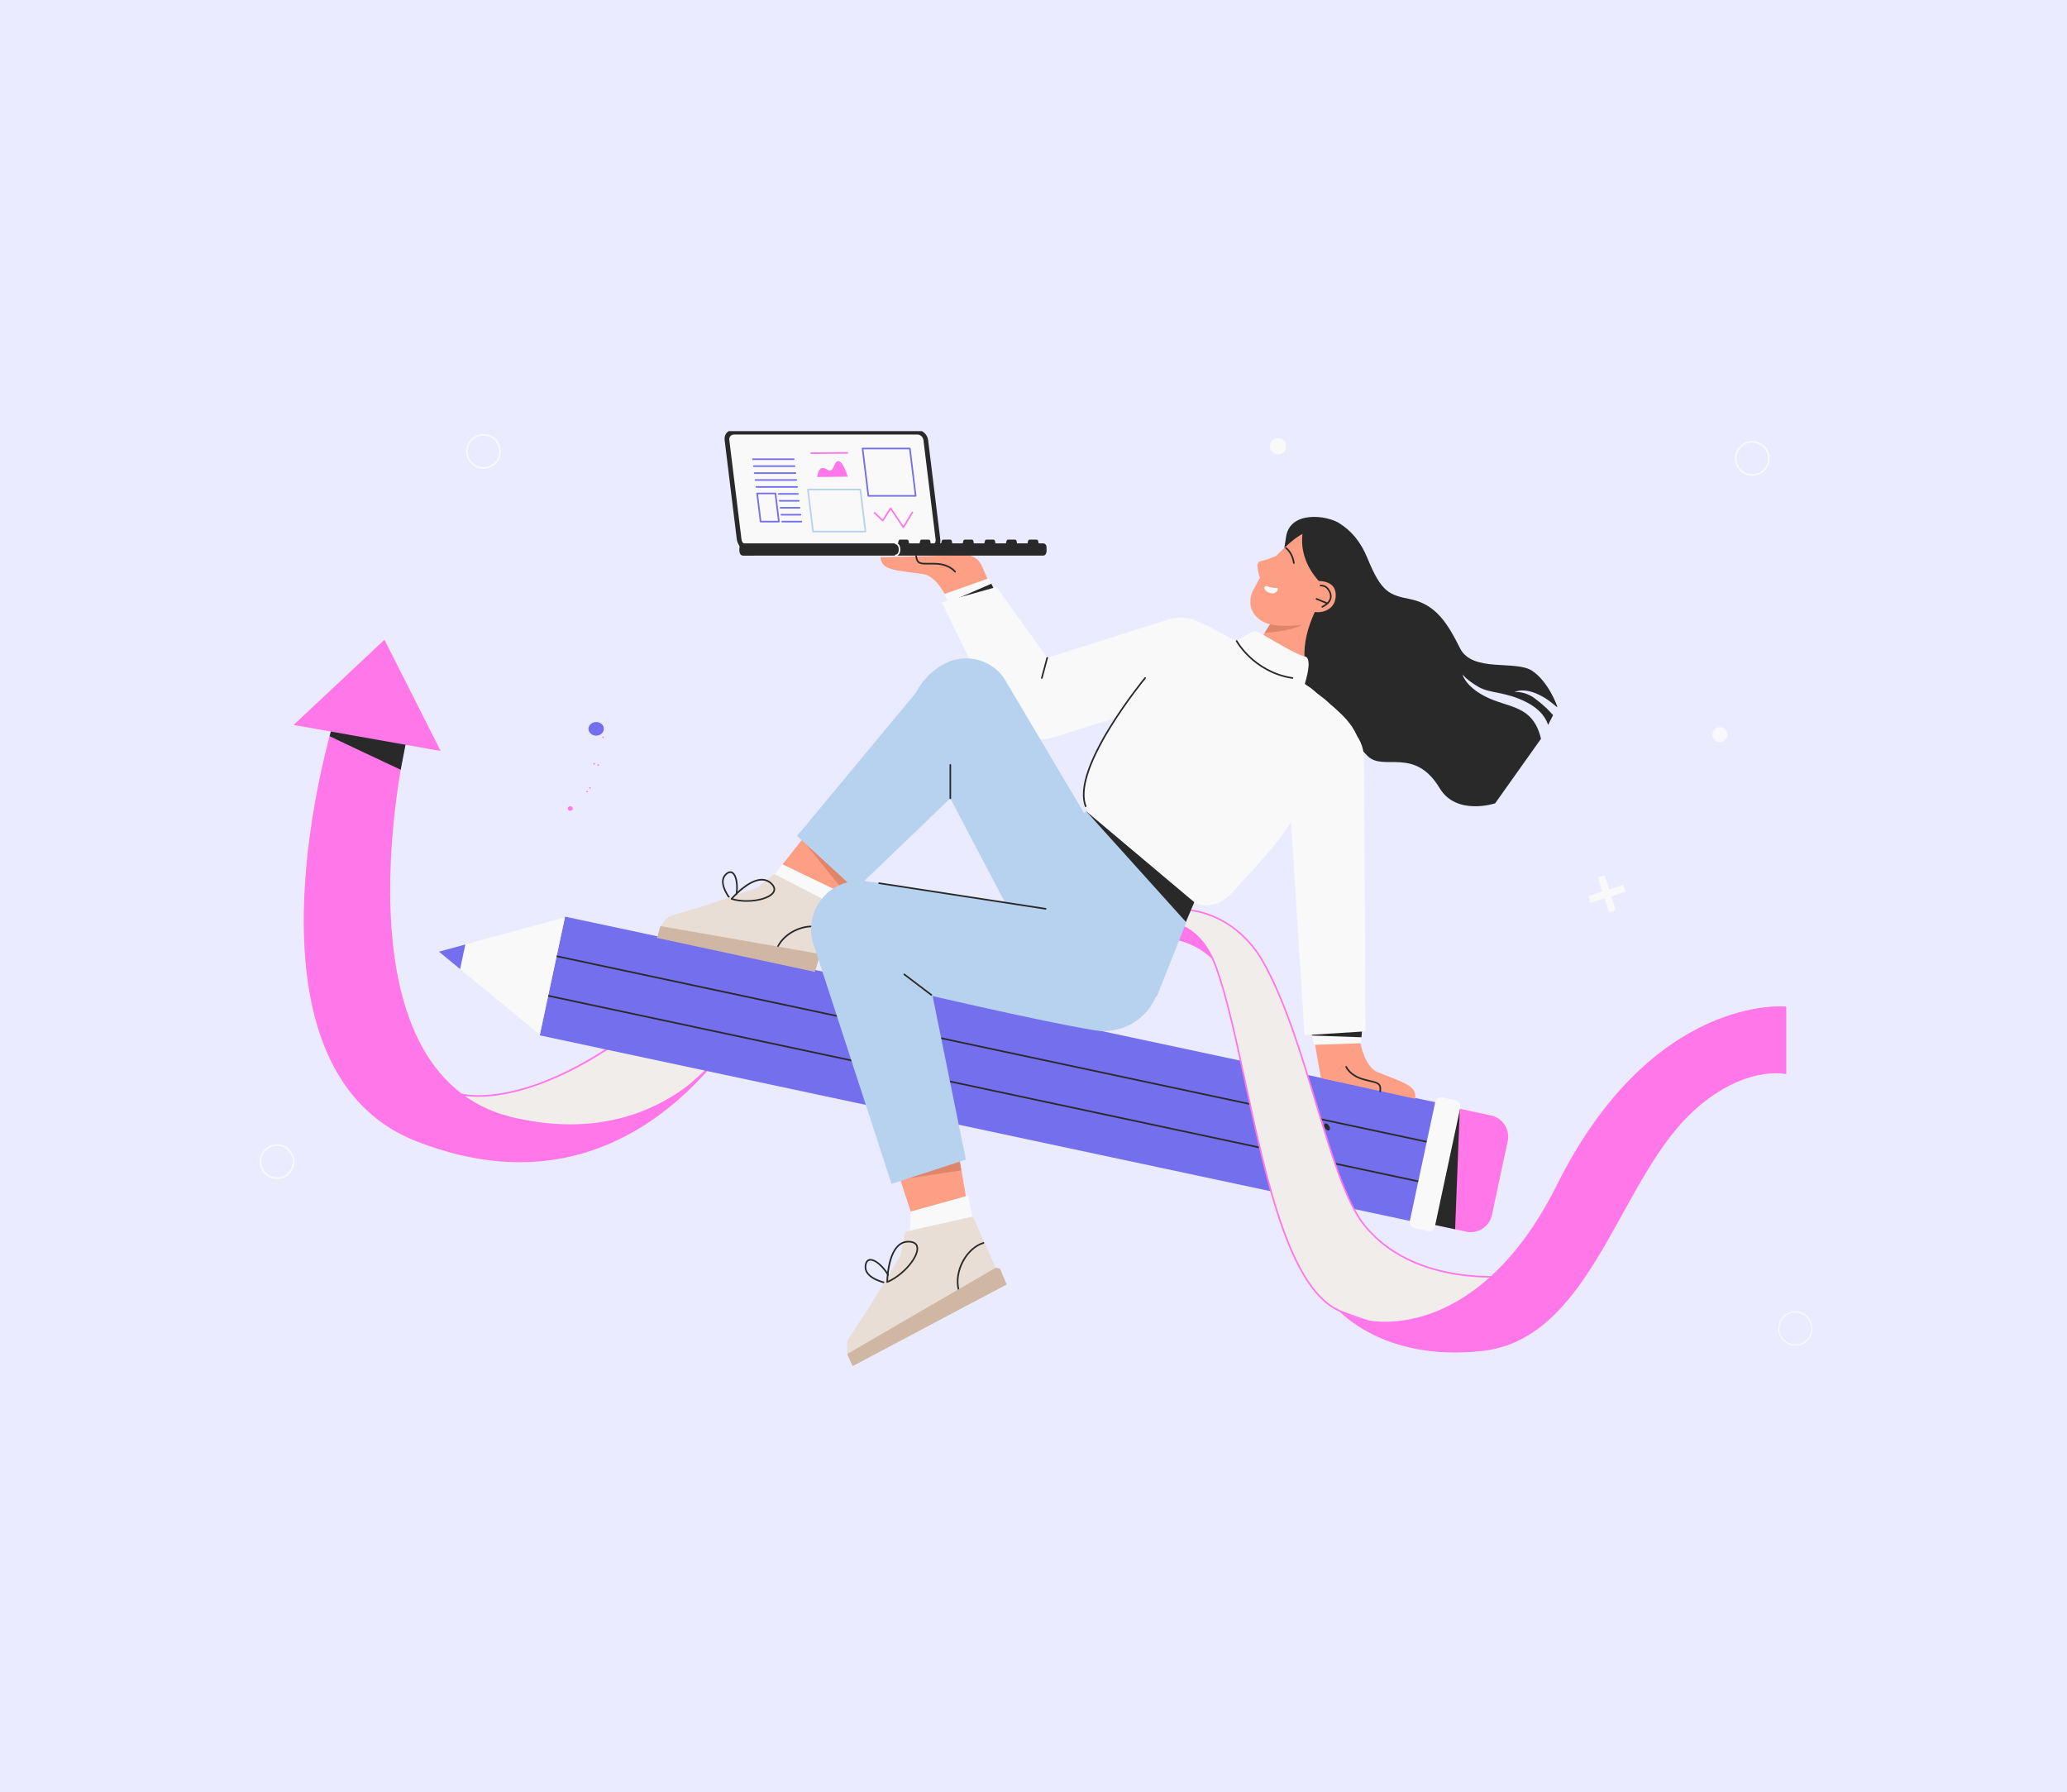 <svg width="398" height="345" viewBox="0 0 398 345" fill="none" xmlns="http://www.w3.org/2000/svg">
<rect width="398" height="345" fill="#EBEBFF"/>
<g clip-path="url(#clip0_268_11303)">
<path d="M147.399 189.551L135.222 186.891C106.563 215.241 89.16 210.739 89.16 210.739C89.16 210.739 94.509 219.94 101.999 220.658C109.49 221.375 122.969 216.632 129.015 212.016C135.06 207.4 146.223 197.016 147.399 189.55V189.551Z" fill="#F0EDEA"/>
<path d="M103.579 220.883C103.017 220.883 102.485 220.859 101.988 220.812C98.07 220.436 94.755 217.736 92.662 215.536C90.402 213.161 89.043 210.84 89.029 210.817L88.844 210.498L89.201 210.59C89.244 210.601 93.623 211.676 101.434 209.289C108.65 207.083 120.35 201.388 135.116 186.781L135.176 186.723L135.257 186.74L147.576 189.431L147.554 189.575C146.352 197.202 134.965 207.67 129.111 212.139C126.155 214.396 121.291 216.768 116.1 218.484C111.399 220.037 106.949 220.883 103.58 220.883H103.579ZM89.478 210.958C89.917 211.655 91.125 213.474 92.889 215.328C94.945 217.488 98.197 220.138 102.017 220.504C105.459 220.834 110.557 219.991 116.003 218.191C121.163 216.485 125.994 214.132 128.924 211.894C130.326 210.823 135.264 206.928 139.921 201.749C144.143 197.055 146.665 192.884 147.225 189.671L135.273 187.06C128.748 193.507 122.27 198.773 116.018 202.709C110.998 205.87 106.11 208.186 101.491 209.595C94.868 211.614 90.675 211.162 89.478 210.959V210.958Z" fill="#FF77E9"/>
<path d="M78.402 141.711C78.402 141.711 63.006 206.902 98.98 215.161C134.953 223.42 147.403 189.347 147.403 189.347C147.403 189.347 126.271 237.749 80.207 219.726C43.793 205.478 64.174 139.191 64.174 139.191L78.402 141.711Z" fill="#FF77E9"/>
<path d="M63.461 141.719C63.449 141.763 77.15 148.186 77.15 148.186L78.401 141.711L64.173 139.191L63.461 141.719V141.719Z" fill="#292929"/>
<path d="M74.029 123.156L56.531 139.563L84.853 144.578L74.029 123.156Z" fill="#FF77E9"/>
<path d="M312.98 171.663L312.562 170.359L305.839 172.521L306.257 173.824L312.98 171.663Z" fill="#F9F9F9"/>
<path d="M309.836 175.668L311.137 175.25L308.979 168.515L307.678 168.933L309.836 175.668Z" fill="#F9F9F9"/>
<path d="M290.305 219.7L287.272 233.904C286.79 236.159 284.574 237.597 282.323 237.114L269.742 234.418L274.52 212.047L287.101 214.743C289.353 215.226 290.788 217.446 290.306 219.7H290.305Z" fill="#FF77E9"/>
<path d="M280.182 236.656L273.637 235.254C276.173 227.445 280.348 215.335 281.004 213.438C281.061 213.271 281.092 213.184 281.092 213.184L281.081 213.455L280.183 236.657L280.182 236.656Z" fill="#292929"/>
<path d="M273.881 235.559L103.922 199.319L108.803 176.465L278.762 212.704L273.881 235.559Z" fill="#736FED"/>
<path d="M278.706 228.781C278.695 228.781 278.684 228.78 278.674 228.778L102.618 191.231C102.535 191.213 102.482 191.131 102.5 191.048C102.517 190.965 102.6 190.911 102.682 190.929L278.738 228.476C278.821 228.494 278.874 228.575 278.856 228.659C278.841 228.731 278.777 228.781 278.706 228.781Z" fill="#292929"/>
<path d="M280.335 221.164C280.324 221.164 280.313 221.163 280.302 221.16L104.247 183.614C104.164 183.596 104.111 183.514 104.128 183.431C104.146 183.348 104.229 183.294 104.311 183.312L280.366 220.859C280.45 220.876 280.503 220.958 280.485 221.042C280.47 221.114 280.406 221.164 280.335 221.164Z" fill="#292929"/>
<path d="M108.773 176.598L103.948 199.186L88.593 186.564L84.512 183.209L89.606 181.82L108.773 176.598Z" fill="#F9F9F9"/>
<path d="M274.928 236.982L272.346 236.428C271.726 236.295 271.331 235.684 271.463 235.062L276.353 212.168C276.485 211.547 277.096 211.151 277.716 211.283L280.298 211.837C280.919 211.97 281.314 212.581 281.182 213.203L276.292 236.097C276.159 236.718 275.549 237.114 274.928 236.982H274.928Z" fill="#F9F9F9"/>
<path d="M89.606 181.82L88.593 186.564L84.512 183.209L89.606 181.82Z" fill="#736FED"/>
<path d="M233.591 184.787C233.591 184.787 220.836 171.128 206.936 193.735C202.413 201.093 204.287 173.874 204.287 173.874C204.287 173.874 206.314 171.361 231.392 177.658L233.591 184.787Z" fill="#FF77E9"/>
<path d="M294.894 245.223C294.894 245.223 273.553 249.348 262.695 235.846C255.816 227.291 251.924 200.89 243.359 185.412C237.048 174.007 224.095 172.715 218.434 178.225C218.434 178.225 229.59 173.458 234.188 186.27C240.925 205.045 244.011 247.154 258.432 252.572C279.184 260.368 284.661 257.439 284.661 257.439L294.895 245.223L294.894 245.223Z" fill="#F0EDEA"/>
<path d="M280.87 258.132C280.403 258.132 279.888 258.117 279.318 258.083C275.692 257.861 269.115 256.75 258.377 252.716C253.894 251.032 250.108 245.698 246.803 236.409C243.909 228.275 241.774 218.36 239.711 208.771C237.871 200.223 236.133 192.149 234.042 186.323C232.611 182.333 230.395 179.66 227.456 178.376C223.066 176.458 218.538 178.349 218.493 178.368L217.73 178.694L218.325 178.116C220.931 175.579 225.09 174.45 229.449 175.097C235.248 175.956 240.366 179.689 243.492 185.339C247.676 192.9 250.682 202.846 253.589 212.464C256.53 222.197 259.308 231.391 262.814 235.751C268.389 242.685 276.803 244.851 282.88 245.446C289.474 246.093 294.811 245.083 294.864 245.073L295.29 244.99L284.758 257.562L284.732 257.576C284.683 257.602 283.652 258.134 280.87 258.134L280.87 258.132ZM223.165 177.209C224.532 177.209 226.064 177.429 227.579 178.092C230.599 179.411 232.871 182.145 234.333 186.218C236.431 192.064 238.17 200.147 240.012 208.705C244.05 227.463 248.626 248.723 258.485 252.427C269.187 256.447 275.731 257.554 279.337 257.775C282.931 257.995 284.364 257.406 284.562 257.314L294.505 245.446C293.117 245.667 288.428 246.299 282.85 245.752C278.948 245.369 275.38 244.494 272.245 243.15C268.32 241.467 265.066 239.043 262.573 235.942C259.029 231.535 256.243 222.314 253.293 212.551C250.391 202.948 247.39 193.019 243.222 185.487C240.143 179.922 235.106 176.245 229.403 175.4C225.443 174.813 221.661 175.717 219.108 177.825C219.944 177.567 221.42 177.209 223.163 177.209L223.165 177.209Z" fill="#FF77E9"/>
<path d="M343.942 193.775C343.942 193.775 318.233 191.149 299.761 228.157C284.327 259.081 261.945 256.251 257.078 251.581C257.078 251.581 265.69 262.337 285.534 260.062C305.378 257.787 311.104 230.268 323.724 216.276C330.713 208.527 338.701 205.901 343.943 206.776V193.774L343.942 193.775Z" fill="#FF77E9"/>
<path d="M265.314 206.422C262.247 205.205 261.681 199.102 261.68 199.102L253.047 200.183L254.34 207.546L272.472 211.526C272.895 209.105 270.591 208.517 265.314 206.422H265.314Z" fill="#FD9F84"/>
<path d="M265.759 210.249C265.752 210.249 265.746 210.249 265.739 210.247C265.654 210.236 265.595 210.158 265.605 210.074C265.779 208.733 265.273 208.614 263.771 208.262C263.345 208.162 262.863 208.049 262.31 207.885C259.775 207.132 259.087 205.505 259.058 205.436C259.026 205.357 259.064 205.267 259.143 205.234C259.222 205.202 259.312 205.24 259.344 205.318C259.354 205.341 260.02 206.882 262.397 207.589C262.942 207.751 263.419 207.863 263.841 207.961C265.312 208.306 266.121 208.496 265.911 210.114C265.901 210.192 265.835 210.249 265.759 210.249Z" fill="#292929"/>
<path d="M262.267 198.277L262.146 199.691L262.047 200.844L253.002 201.147L252.63 199.355L252.473 198.594L262.267 198.277Z" fill="#F9F9F9"/>
<path d="M262.267 198.277L262.146 199.691C260.181 199.626 254.373 199.431 252.63 199.355L252.473 198.594L262.267 198.277Z" fill="#292929"/>
<path d="M291.622 133.242C291.622 133.242 293.499 132.932 295.583 134.502C297.607 136.026 298.342 136.9 299.046 137.682L298.08 139.566C297.837 138.714 296.953 136.706 293.832 135.14C289.762 133.098 286.946 133.532 284.715 132.253C282.411 130.932 281.626 129.863 281.593 129.82C281.608 129.888 282.124 132.071 285.914 134.05C290.322 136.351 295.139 135.563 296.719 142.222L287.891 154.652C287.891 154.652 280.448 157.12 277.209 151.739C272.354 143.673 266.397 148.559 263.365 145.571C259.768 142.028 255.537 134.965 252.577 132.59C249.618 130.216 242.531 131.694 242.531 131.694C242.531 131.694 245.166 120.041 247.627 103.373C248.379 98.273 255.451 99.165 257.896 100.734C260.112 102.157 261.928 104.108 263.303 107.47C266.019 114.105 267.532 114.526 271.53 115.341C276.502 116.356 278.752 120.04 281.12 124.784C283.488 129.529 291.775 127.038 294.972 129.114C298.169 131.19 299.826 135.934 299.826 135.934V136.159C298.987 135.452 298.154 134.761 297.249 134.236C293.494 132.055 291.622 133.241 291.622 133.241V133.242Z" fill="#292929"/>
<path d="M256.206 117.529L248.862 131.122L240.371 132.768L240.719 126.209L243.089 122.491L246.307 117.439L247.393 115.734L256.206 117.529Z" fill="#FD9F84"/>
<path d="M251.255 119.956C249.13 121.569 243.5 121.84 243.5 121.84L246.718 116.789C249.55 117.838 252.939 118.678 251.255 119.956Z" fill="#DE856A"/>
<path d="M255.156 134.669L248.834 129.808C241.694 130.687 240.256 124.442 240.256 124.442L239.843 124.214C234.65 121.89 231.515 119.508 228.412 118.965C228.412 118.965 220.082 131.493 217.451 134.413C215.912 136.121 205.735 150.48 209.726 156.797C211.315 159.314 227.099 171.934 228.452 172.98C230.306 174.413 234.045 175.364 237.175 171.909C242.43 166.11 246.743 161.797 250.125 155.762L261.973 145.059C261.973 139.786 257.371 136.788 255.155 134.669L255.156 134.669Z" fill="#F9F9F9"/>
<path d="M258.772 104.83C254.188 101.082 251.788 101.258 247.472 105.314C243.622 108.932 243.241 109.953 241.159 113.925C239.932 116.816 241.55 119.48 244.572 120.188C247.437 120.859 253.58 120.417 255.934 118.501C258.288 116.585 264.975 110.133 258.996 105.02C258.921 104.955 258.846 104.892 258.772 104.831V104.83Z" fill="#FD9F84"/>
<path d="M245.976 106.855C245.851 107.021 244.122 107.713 242.655 108.065C242.007 108.221 242.082 108.972 242.231 109.827C242.358 110.557 242.539 111.292 242.684 111.172L245.975 106.855H245.976Z" fill="#FD9F84"/>
<path fill-rule="evenodd" clip-rule="evenodd" d="M255.136 217.191C254.916 216.834 254.91 216.439 255.123 216.309C255.335 216.178 255.684 216.361 255.903 216.718C256.123 217.074 256.129 217.469 255.917 217.6C255.705 217.731 255.355 217.548 255.136 217.191Z" fill="#292929"/>
<path d="M249.128 108.558C249.047 108.558 248.98 108.496 248.974 108.415C248.973 108.398 248.825 106.671 247.526 105.618C247.46 105.565 247.45 105.467 247.503 105.401C247.557 105.335 247.654 105.325 247.719 105.378C249.125 106.517 249.276 108.315 249.281 108.391C249.287 108.476 249.224 108.55 249.139 108.556C249.135 108.556 249.131 108.556 249.128 108.556V108.558Z" fill="#292929"/>
<path d="M243.482 113.352C243.335 113.041 243.656 112.713 243.975 112.841C244.442 113.029 245.141 113.256 245.645 113.175C246.473 113.043 245.917 114.276 245.06 114.235C244.203 114.194 243.681 113.761 243.487 113.364L243.481 113.352H243.482Z" fill="#F9F9F9"/>
<path d="M251.54 99.953C251.54 99.953 247.996 106.954 255.594 113.468L254.09 116.062C251.236 120.985 249.525 128.219 253.491 132.13C253.491 132.13 258.831 116.65 261.47 112.456C264.109 108.263 260.611 100.829 251.54 99.953Z" fill="#292929"/>
<path d="M177.715 110.515C180.983 110.961 182.994 116.749 182.994 116.75L191.117 113.627L189.025 108.887C188.464 107.617 187.194 106.812 185.809 106.849L169.543 107.28C169.711 109.732 172.089 109.75 177.713 110.516L177.715 110.515Z" fill="#FD9F84"/>
<path d="M183.899 110.219C183.851 110.219 183.805 110.197 183.774 110.156C183.764 110.142 182.75 108.8 180.267 108.685C179.699 108.659 179.208 108.665 178.776 108.671C177.266 108.69 176.434 108.699 176.251 107.078C176.242 106.993 176.303 106.916 176.387 106.907C176.471 106.898 176.548 106.958 176.557 107.043C176.709 108.387 177.229 108.381 178.772 108.362C179.209 108.356 179.704 108.35 180.281 108.377C182.922 108.499 183.979 109.914 184.023 109.974C184.073 110.043 184.058 110.139 183.989 110.19C183.962 110.21 183.93 110.219 183.898 110.219H183.899Z" fill="#292929"/>
<path d="M229.332 132.286L201.279 140.207C197.795 141.337 194.044 139.489 192.813 136.033C191.525 132.423 194.453 130.342 198.095 129.168L225.527 120.057C228.842 118.988 232.425 120.619 233.801 123.824C235.373 127.485 233.117 131.058 229.332 132.286Z" fill="#FD9F84"/>
<path d="M191.507 113.645L190.879 112.374L190.367 111.336L181.836 114.363L182.782 116.491L182.839 117.288L191.507 113.645Z" fill="#F9F9F9"/>
<path d="M191.508 113.647L190.88 112.375C189.075 113.154 183.739 115.461 182.145 116.168L182.276 116.935L191.508 113.647Z" fill="#292929"/>
<path d="M191.865 113.008L181.34 115.96L191.626 137.062C193.671 141.258 198.472 143.326 202.918 141.926L229.555 133.539C233.842 132.189 235.983 127.385 234.122 123.287C232.557 119.839 228.669 118.103 225.062 119.242L201.641 126.641L191.865 113.008H191.865Z" fill="#F9F9F9"/>
<path d="M200.603 130.677C200.59 130.677 200.577 130.676 200.563 130.672C200.481 130.65 200.432 130.565 200.455 130.483L201.492 126.599C201.514 126.516 201.598 126.467 201.681 126.49C201.763 126.512 201.812 126.597 201.79 126.679L200.752 130.563C200.734 130.632 200.671 130.677 200.603 130.677Z" fill="#292929"/>
<path d="M190.5 146.453C178.72 156.857 157.515 175.356 157.515 175.356L148.656 169L177.201 132.593C179.719 129.372 185.213 129.319 189.036 132.404C193.315 135.855 194.62 142.813 190.5 146.452V146.453Z" fill="#FD9F84"/>
<path d="M162.227 171.244L155.094 162.418L163.497 170.134L162.227 171.244Z" fill="#DE856A"/>
<path d="M164.706 171.242L153.473 160.926L178.597 130.668L193.682 143.407L164.706 171.242Z" fill="#B6D2EF"/>
<path d="M159.672 174.431L161.785 171.734L150.608 166.371L148.43 169.185L159.672 174.431Z" fill="#F9F9F9"/>
<path d="M141.3 174.092C141.257 174.092 141.216 174.074 141.187 174.042C141.095 173.941 138.94 171.565 139.026 169.625C139.051 169.051 139.272 168.57 139.681 168.195C140.358 167.577 140.856 167.704 141.155 167.92C142.231 168.696 142.381 171.878 141.442 173.999C141.421 174.047 141.378 174.08 141.327 174.089C141.318 174.091 141.31 174.091 141.302 174.091L141.3 174.092ZM140.626 168.055C140.405 168.055 140.158 168.178 139.888 168.425C139.542 168.741 139.355 169.15 139.333 169.64C139.266 171.158 140.756 173.057 141.254 173.65C142.086 171.539 141.822 168.784 140.974 168.172C140.866 168.094 140.749 168.056 140.625 168.056L140.626 168.055Z" fill="#292929"/>
<path d="M127.138 178.376C127.138 178.376 127.161 178.346 127.205 178.292C127.513 177.905 128.257 176.683 129.036 176.367C129.289 176.266 135.462 174.436 135.462 174.436L145.715 170.948L149.103 168.254L160.064 173.934L157.31 183.551L157.797 184.162L157.016 186.728L126.676 179.989L127.138 178.376Z" fill="#E8DED6"/>
<path d="M143.789 173.607C142.768 173.607 141.734 173.479 140.813 173.199C140.763 173.184 140.724 173.145 140.709 173.095C140.695 173.045 140.706 172.991 140.739 172.951C140.861 172.808 143.76 169.423 146.433 169.209C147.215 169.148 147.904 169.365 148.48 169.858C149.42 170.663 149.337 171.348 149.101 171.779C148.487 172.904 146.176 173.606 143.79 173.606L143.789 173.607ZM141.135 172.971C144.238 173.811 148.113 172.945 148.83 171.632C149.094 171.149 148.908 170.632 148.279 170.094C147.768 169.656 147.155 169.462 146.457 169.518C144.253 169.694 141.78 172.261 141.134 172.971L141.135 172.971Z" fill="#292929"/>
<path d="M149.732 182.452C149.71 182.452 149.686 182.446 149.665 182.436C149.588 182.398 149.557 182.306 149.594 182.229C150.333 180.72 151.777 179.452 153.555 178.751C155.31 178.06 157.13 178.011 158.551 178.616C158.629 178.65 158.665 178.741 158.632 178.819C158.599 178.897 158.508 178.934 158.43 178.901C155.565 177.68 151.325 179.395 149.871 182.365C149.844 182.42 149.789 182.452 149.732 182.452Z" fill="#292929"/>
<path d="M127.138 178.376L126.512 180.562L156.896 187.098L157.797 184.162L157.311 183.55L127.203 178.293C127.161 178.347 127.138 178.376 127.138 178.376V178.376Z" fill="#CFB7A4"/>
<path d="M190.893 128.188C188.663 126.739 185.845 126.331 183.217 127.212C178.232 128.882 173.641 135.3 175.986 140.012C181.529 151.152 191.875 170.636 197.971 182.137C198.872 183.836 200.152 185.213 201.656 186.211C204.211 187.909 207.411 188.516 210.486 187.759C211.067 187.616 211.643 187.425 212.209 187.183C216.794 185.227 219.334 180.617 218.968 175.997C218.839 174.35 218.339 172.703 217.431 171.174L214.136 165.623L212.657 163.128L202.411 145.866L193.239 130.413C192.584 129.515 191.786 128.768 190.893 128.188Z" fill="#B6D2EF"/>
<path d="M222.72 191.895L229.954 173.693L209.155 156.191C209.155 156.191 199.185 164.228 199.699 165.022C200.213 165.816 222.72 191.895 222.72 191.895Z" fill="#B6D2EF"/>
<path d="M182.982 153.842C182.897 153.842 182.828 153.773 182.828 153.688V147.26C182.828 147.175 182.897 147.105 182.982 147.105C183.067 147.105 183.136 147.175 183.136 147.26V153.688C183.136 153.773 183.067 153.842 182.982 153.842Z" fill="#292929"/>
<path d="M178.648 187.628C181.376 203.12 187.051 236.585 187.051 236.585L177.05 238.405L161.814 192.009C160.38 188.179 161.294 183.225 165.915 181.562C171.084 179.702 177.693 182.21 178.648 187.629V187.628Z" fill="#FD9F84"/>
<path d="M185.071 225.309L173.059 227.132L184.716 223.219L185.071 225.309Z" fill="#DE856A"/>
<path d="M214.11 176.8L166.875 169.668C161.861 168.911 157.167 172.312 156.314 177.318C155.488 182.164 158.56 186.819 163.334 187.957C176.233 191.03 200.379 196.666 210.834 198.352C217.105 199.363 222.903 194.8 223.408 188.457C223.865 182.722 219.794 177.618 214.11 176.8Z" fill="#B6D2EF"/>
<path d="M177.663 182.359L185.974 223.242L171.659 227.916L156.543 181.465L177.663 182.359Z" fill="#B6D2EF"/>
<path d="M201.331 175.114C201.324 175.114 201.316 175.114 201.308 175.113L169.248 170.182C169.164 170.169 169.106 170.09 169.119 170.006C169.132 169.922 169.211 169.864 169.295 169.877L201.355 174.808C201.439 174.821 201.496 174.9 201.483 174.984C201.472 175.06 201.406 175.115 201.331 175.115V175.114Z" fill="#292929"/>
<path d="M179.331 191.695C179.299 191.695 179.266 191.685 179.238 191.663L174.026 187.707C173.958 187.656 173.945 187.559 173.996 187.491C174.047 187.423 174.144 187.409 174.212 187.461L179.423 191.417C179.491 191.468 179.504 191.565 179.454 191.633C179.423 191.673 179.377 191.694 179.33 191.694L179.331 191.695Z" fill="#292929"/>
<path d="M187.352 234.876L186.39 230.172L175.352 233.24L175.188 238.85L187.352 234.876Z" fill="#F9F9F9"/>
<path d="M171.809 247.392C171.802 247.392 171.796 247.392 171.789 247.391C171.644 247.371 168.22 246.905 166.95 245.245C166.576 244.755 166.426 244.206 166.505 243.616C166.635 242.642 167.13 242.404 167.522 242.374C168.944 242.27 171.267 244.792 171.957 247.195C171.972 247.245 171.96 247.299 171.926 247.338C171.896 247.373 171.853 247.392 171.809 247.392H171.809ZM167.61 242.68C167.588 242.68 167.566 242.681 167.544 242.682C167.139 242.712 166.893 243.04 166.81 243.657C166.742 244.163 166.872 244.634 167.196 245.057C168.202 246.373 170.788 246.909 171.59 247.046C170.835 244.755 168.759 242.68 167.611 242.68H167.61Z" fill="#292929"/>
<path d="M163.171 260.758C163.171 260.758 163.169 260.717 163.168 260.642C163.155 260.107 162.924 258.579 163.35 257.777C163.488 257.517 167.328 251.712 167.328 251.712L173.393 241.699L174.33 237.115L187.331 234.195L191.714 244.064L192.541 244.232L193.672 246.898L163.906 262.413L163.171 260.758Z" fill="#E8DED6"/>
<path d="M170.834 246.966C170.804 246.966 170.775 246.957 170.748 246.94C170.705 246.911 170.679 246.863 170.68 246.81C170.681 246.606 170.734 241.798 172.794 239.766C173.388 239.18 174.096 238.883 174.897 238.883C174.907 238.883 174.917 238.883 174.927 238.883C176.255 238.895 176.657 239.514 176.76 240.03C176.939 240.925 176.345 242.293 175.171 243.689C173.974 245.111 172.415 246.301 170.895 246.953C170.875 246.962 170.855 246.966 170.834 246.966ZM174.898 239.192C174.18 239.192 173.545 239.459 173.01 239.985C171.296 241.676 171.034 245.563 170.995 246.57C174.157 245.11 176.776 241.683 176.458 240.091C176.34 239.503 175.825 239.2 174.925 239.192C174.916 239.192 174.907 239.192 174.898 239.192Z" fill="#292929"/>
<path d="M184.574 248.449C184.504 248.449 184.442 248.402 184.424 248.332C183.991 246.572 184.307 244.523 185.291 242.71C186.262 240.922 187.732 239.618 189.322 239.132C189.403 239.107 189.49 239.153 189.515 239.235C189.54 239.317 189.494 239.402 189.413 239.428C186.191 240.411 183.868 244.786 184.723 248.258C184.743 248.34 184.693 248.425 184.611 248.445C184.598 248.448 184.586 248.449 184.574 248.449Z" fill="#292929"/>
<path d="M163.172 260.757L164.168 263L193.829 247.286L192.541 244.231L191.715 244.062L163.168 260.642C163.17 260.716 163.172 260.756 163.172 260.756V260.757Z" fill="#CFB7A4"/>
<path d="M251.201 199.29L262.931 198.55L262.616 145.87C262.583 141.663 259.066 138.327 254.87 138.524C250.799 138.715 247.648 142.168 247.823 146.247L251.201 199.29Z" fill="#F9F9F9"/>
<path d="M209.051 155.374C208.99 155.374 208.932 155.337 208.908 155.277C208.229 153.574 208.415 151.201 209.463 148.226C210.294 145.864 211.668 143.114 213.546 140.051C216.739 134.842 220.336 130.47 220.372 130.427C220.426 130.361 220.523 130.352 220.589 130.406C220.655 130.46 220.664 130.558 220.61 130.624C220.575 130.667 216.989 135.024 213.807 140.215C209.616 147.053 208.021 152.221 209.194 155.162C209.226 155.242 209.187 155.332 209.108 155.363C209.09 155.371 209.07 155.374 209.051 155.374Z" fill="#292929"/>
<path d="M209.156 156.191L228.336 177.473L229.954 173.693L209.156 156.191Z" fill="#292929"/>
<path d="M253.907 111.865C253.907 111.865 257.107 111.694 257.196 114.429C257.319 118.27 252.534 118.623 251.215 116.78C249.897 114.937 253.907 111.866 253.907 111.866V111.865Z" fill="#FD9F84"/>
<path d="M254.603 116.982C254.547 116.982 254.492 116.951 254.465 116.896C254.426 116.82 254.458 116.727 254.534 116.689C255.425 116.243 255.939 115.706 256.061 115.093C256.209 114.354 255.754 113.687 255.47 113.355C255.035 112.849 254.288 112.872 254.282 112.872C254.197 112.875 254.125 112.809 254.121 112.724C254.118 112.639 254.184 112.567 254.268 112.563C254.304 112.562 255.17 112.532 255.704 113.154C256.025 113.528 256.538 114.286 256.363 115.154C256.221 115.864 255.651 116.474 254.672 116.965C254.649 116.976 254.626 116.981 254.603 116.981V116.982Z" fill="#292929"/>
<path d="M255.593 116.318C255.573 116.318 255.553 116.314 255.534 116.307L253.432 115.438C253.353 115.405 253.315 115.315 253.348 115.236C253.38 115.158 253.47 115.12 253.549 115.152L255.651 116.021C255.73 116.053 255.768 116.144 255.735 116.222C255.711 116.282 255.654 116.318 255.593 116.318Z" fill="#292929"/>
<path d="M141.873 103.876L139.523 84.703C139.391 83.623 140.157 82.746 141.235 82.746H176.516C177.594 82.746 178.576 83.623 178.708 84.703L181.058 103.876C181.191 104.957 180.424 106.833 179.345 106.833H144.065C143.519 106.833 142.004 104.957 141.873 103.876Z" fill="#F9F9F9"/>
<path d="M156.055 86.264L163.042 86.195L163.971 93.216L156.983 93.284L156.055 86.264Z" fill="#F9F9F9"/>
<path d="M156.185 87.405C156.101 87.405 156.032 87.337 156.031 87.252C156.03 87.167 156.099 87.097 156.184 87.096L163.172 87.027H163.173C163.258 87.027 163.326 87.095 163.327 87.18C163.328 87.265 163.259 87.335 163.175 87.336L156.187 87.405H156.185Z" fill="#FF77E9"/>
<path d="M161.42 88.774C160.738 88.769 160.623 90.031 160.109 90.484C159.593 90.938 159.087 89.961 158.232 90.109C157.545 90.227 157.352 91.826 157.352 91.826L163.245 91.769C163.245 91.769 162.349 88.782 161.42 88.773V88.774Z" fill="#FF77E9"/>
<path fill-rule="evenodd" clip-rule="evenodd" d="M110.291 155.654C110.292 155.894 110.071 156.089 109.8 156.09C109.529 156.089 109.309 155.894 109.309 155.655C109.308 155.414 109.529 155.219 109.8 155.219C110.072 155.219 110.292 155.414 110.292 155.655L110.291 155.654Z" fill="#FF77E9"/>
<path d="M116.275 140.312C116.275 139.587 115.612 139 114.794 139C113.976 139 113.312 139.588 113.312 140.312C113.312 141.037 113.976 141.625 114.794 141.625C115.612 141.625 116.275 141.037 116.275 140.312Z" fill="#736FED"/>
<path d="M171.44 90.266L171.608 91.538L170.426 90.912L171.441 90.266H171.44Z" fill="#F9F9F9"/>
<path d="M176.308 95.615H167.206C167.128 95.615 167.062 95.557 167.052 95.479L165.935 86.361C165.929 86.316 165.943 86.272 165.973 86.239C166.002 86.206 166.043 86.188 166.088 86.188H175.191C175.269 86.188 175.334 86.245 175.344 86.323L176.462 95.442C176.467 95.486 176.453 95.53 176.424 95.564C176.395 95.597 176.353 95.615 176.308 95.615ZM167.342 95.306H176.134L175.054 86.496H166.262L167.342 95.306Z" fill="#736FED"/>
<path d="M167.305 96.516H176.411L177.124 102.332H168.017L167.305 96.516Z" fill="#F9F9F9"/>
<path d="M173.944 101.669C173.893 101.669 173.845 101.643 173.816 101.601L171.489 98.132L170.099 100.316C170.074 100.355 170.033 100.381 169.987 100.386C169.942 100.392 169.895 100.377 169.862 100.345L168.286 98.838C168.224 98.78 168.222 98.682 168.281 98.62C168.339 98.558 168.437 98.556 168.499 98.614L169.939 99.992L171.356 97.767C171.384 97.723 171.432 97.695 171.484 97.695C171.535 97.692 171.585 97.72 171.613 97.763L173.937 101.228L175.548 98.567C175.592 98.494 175.687 98.471 175.76 98.515C175.833 98.559 175.857 98.654 175.812 98.727L174.075 101.596C174.048 101.64 174 101.669 173.947 101.67C173.946 101.67 173.945 101.67 173.943 101.67L173.944 101.669Z" fill="#FF77E9"/>
<path fill-rule="evenodd" clip-rule="evenodd" d="M116.286 141.924C116.286 142.004 116.212 142.068 116.121 142.069C116.03 142.069 115.957 142.004 115.957 141.924C115.957 141.844 116.031 141.779 116.121 141.779C116.212 141.779 116.285 141.843 116.286 141.924Z" fill="#FF77E9"/>
<path fill-rule="evenodd" clip-rule="evenodd" d="M115.356 147.283C115.356 147.363 115.282 147.428 115.192 147.428C115.101 147.428 115.027 147.364 115.027 147.283C115.027 147.203 115.101 147.139 115.191 147.138C115.282 147.138 115.356 147.203 115.356 147.283Z" fill="#FF77E9"/>
<path fill-rule="evenodd" clip-rule="evenodd" d="M114.579 147.049C114.579 147.129 114.505 147.193 114.414 147.194C114.323 147.194 114.25 147.129 114.25 147.049C114.25 146.969 114.324 146.904 114.414 146.904C114.505 146.904 114.578 146.968 114.579 147.049Z" fill="#FF77E9"/>
<path fill-rule="evenodd" clip-rule="evenodd" d="M113.754 151.666C113.755 151.746 113.681 151.81 113.59 151.811C113.499 151.811 113.426 151.746 113.426 151.666C113.425 151.586 113.499 151.521 113.59 151.521C113.681 151.521 113.754 151.585 113.754 151.666Z" fill="#FF77E9"/>
<path fill-rule="evenodd" clip-rule="evenodd" d="M113.204 152.4C113.204 152.48 113.13 152.545 113.039 152.545C112.948 152.545 112.875 152.481 112.875 152.4C112.875 152.32 112.949 152.256 113.039 152.255C113.13 152.255 113.203 152.32 113.204 152.4Z" fill="#FF77E9"/>
<path d="M141.347 83.653H176.628C177.206 83.653 177.734 84.124 177.805 84.703L180.155 103.876C180.226 104.455 179.813 104.926 179.235 104.926H143.955C143.377 104.926 142.849 104.455 142.778 103.876L140.428 84.703C140.357 84.124 140.769 83.653 141.347 83.653ZM139.523 84.703L141.873 103.876C142.005 104.957 143.519 106.833 144.065 106.833H179.346C180.424 106.833 181.191 104.957 181.058 103.876L178.708 84.703C178.576 83.623 177.594 82.746 176.516 82.746H141.235C140.157 82.746 139.39 83.623 139.523 84.703Z" fill="#292929"/>
<path d="M143.473 86.121H153.576L155.566 102.358H145.464L143.473 86.121H143.473Z" fill="#F9F9F9"/>
<path d="M152.828 88.559H144.982C144.897 88.559 144.828 88.489 144.828 88.404C144.828 88.32 144.897 88.25 144.982 88.25H152.828C152.913 88.25 152.982 88.32 152.982 88.404C152.982 88.489 152.913 88.559 152.828 88.559Z" fill="#736FED"/>
<path d="M152.992 89.895H145.146C145.062 89.895 144.992 89.825 144.992 89.74C144.992 89.655 145.062 89.586 145.146 89.586H152.992C153.077 89.586 153.146 89.655 153.146 89.74C153.146 89.825 153.077 89.895 152.992 89.895Z" fill="#736FED"/>
<path d="M153.157 91.231H145.31C145.226 91.231 145.156 91.161 145.156 91.076C145.156 90.991 145.226 90.922 145.31 90.922H153.157C153.242 90.922 153.311 90.991 153.311 91.076C153.311 91.161 153.242 91.231 153.157 91.231Z" fill="#736FED"/>
<path d="M153.32 92.563H145.474C145.39 92.563 145.32 92.493 145.32 92.408C145.32 92.323 145.39 92.254 145.474 92.254H153.32C153.405 92.254 153.474 92.323 153.474 92.408C153.474 92.493 153.405 92.563 153.32 92.563Z" fill="#736FED"/>
<path d="M153.484 93.899H145.639C145.554 93.899 145.484 93.829 145.484 93.744C145.484 93.659 145.554 93.59 145.639 93.59H153.484C153.569 93.59 153.638 93.659 153.638 93.744C153.638 93.829 153.569 93.899 153.484 93.899Z" fill="#736FED"/>
<path d="M153.645 95.235H149.959C149.874 95.235 149.805 95.165 149.805 95.08C149.805 94.995 149.874 94.926 149.959 94.926H153.645C153.729 94.926 153.799 94.995 153.799 95.08C153.799 95.165 153.729 95.235 153.645 95.235Z" fill="#736FED"/>
<path d="M153.809 96.571H150.123C150.038 96.571 149.969 96.501 149.969 96.416C149.969 96.331 150.038 96.262 150.123 96.262H153.809C153.894 96.262 153.964 96.331 153.964 96.416C153.964 96.501 153.894 96.571 153.809 96.571Z" fill="#736FED"/>
<path d="M153.974 97.906H150.287C150.202 97.906 150.133 97.837 150.133 97.752C150.133 97.667 150.202 97.598 150.287 97.598H153.974C154.058 97.598 154.128 97.667 154.128 97.752C154.128 97.837 154.058 97.906 153.974 97.906Z" fill="#736FED"/>
<path d="M154.138 99.242H150.451C150.366 99.242 150.297 99.173 150.297 99.088C150.297 99.003 150.366 98.934 150.451 98.934H154.138C154.222 98.934 154.292 99.003 154.292 99.088C154.292 99.173 154.222 99.242 154.138 99.242Z" fill="#736FED"/>
<path d="M154.301 100.574H150.615C150.53 100.574 150.461 100.505 150.461 100.42C150.461 100.335 150.53 100.266 150.615 100.266H154.301C154.386 100.266 154.455 100.335 154.455 100.42C154.455 100.505 154.386 100.574 154.301 100.574Z" fill="#736FED"/>
<path d="M149.973 100.574H146.456C146.379 100.574 146.313 100.517 146.303 100.439L145.638 95.013C145.632 94.969 145.646 94.925 145.676 94.892C145.705 94.858 145.747 94.84 145.791 94.84H149.308C149.386 94.84 149.452 94.898 149.462 94.976L150.127 100.402C150.132 100.446 150.118 100.49 150.089 100.523C150.06 100.556 150.018 100.574 149.973 100.574ZM146.593 100.266H149.799L149.172 95.149H145.965L146.593 100.266Z" fill="#736FED"/>
<path d="M166.647 102.488H156.553C156.475 102.488 156.409 102.43 156.399 102.352L155.407 94.259C155.402 94.215 155.416 94.171 155.445 94.138C155.474 94.105 155.516 94.086 155.561 94.086H165.655C165.733 94.086 165.799 94.144 165.809 94.222L166.801 102.315C166.806 102.359 166.792 102.403 166.763 102.437C166.734 102.47 166.692 102.488 166.647 102.488ZM156.689 102.179H166.473L165.519 94.395H155.735L156.689 102.179Z" fill="#B6D2EF"/>
<path d="M142.586 106.733L142.577 106.723C142.198 106.284 142.309 104.602 142.888 104.602H200.825C201.199 104.602 201.501 104.905 201.501 105.279C201.501 105.652 201.711 106.967 200.825 106.957L143.097 106.967C142.9 106.967 142.715 106.882 142.586 106.733Z" fill="#292929"/>
<path d="M197.962 104.122C197.994 103.984 198.117 103.887 198.259 103.887H199.593C199.739 103.887 199.864 103.99 199.892 104.134L200.122 105.317H197.684L197.962 104.123V104.122Z" fill="#292929"/>
<path d="M193.806 104.122C193.838 103.984 193.961 103.887 194.102 103.887H195.437C195.583 103.887 195.708 103.99 195.736 104.134L195.966 105.317H193.527L193.806 104.123V104.122Z" fill="#292929"/>
<path d="M189.649 104.122C189.682 103.984 189.804 103.887 189.946 103.887H191.28C191.427 103.887 191.552 103.99 191.579 104.134L191.81 105.317H189.371L189.649 104.123V104.122Z" fill="#292929"/>
<path d="M185.493 104.122C185.525 103.984 185.648 103.887 185.79 103.887H187.124C187.27 103.887 187.395 103.99 187.423 104.134L187.654 105.317H185.215L185.493 104.123V104.122Z" fill="#292929"/>
<path d="M181.337 104.122C181.369 103.984 181.492 103.887 181.634 103.887H182.968C183.114 103.887 183.239 103.99 183.267 104.134L183.497 105.317H181.059L181.337 104.123V104.122Z" fill="#292929"/>
<path d="M177.181 104.122C177.213 103.984 177.336 103.887 177.477 103.887H178.812C178.958 103.887 179.083 103.99 179.111 104.134L179.341 105.317H176.902L177.181 104.123V104.122Z" fill="#292929"/>
<path d="M173.024 104.122C173.057 103.984 173.179 103.887 173.321 103.887H174.655C174.802 103.887 174.927 103.99 174.954 104.134L175.185 105.317H172.746L173.024 104.123V104.122Z" fill="#292929"/>
<path d="M172.328 107.109V106.8C172.677 106.8 173.05 106.533 173.05 105.783C173.05 104.969 172.578 104.754 172.328 104.754V104.445C172.742 104.445 173.358 104.801 173.358 105.783C173.358 106.699 172.841 107.109 172.328 107.109Z" fill="#F9F9F9"/>
<path d="M236.583 124.503C236.583 124.503 240.74 121.333 241.859 121.58C242.973 121.826 249.245 126.01 251.252 126.379C253.035 126.706 250.945 132.576 250.945 132.576C250.945 132.576 238.436 132.873 236.582 124.503H236.583Z" fill="#F9F9F9"/>
<path d="M248.862 130.681C248.855 130.681 248.847 130.681 248.839 130.679C244.951 130.092 242.206 128.169 240.589 126.659C238.836 125.022 238.014 123.546 237.98 123.483C237.939 123.408 237.966 123.315 238.041 123.273C238.116 123.232 238.209 123.259 238.251 123.334C238.259 123.349 239.088 124.837 240.809 126.441C242.393 127.918 245.081 129.8 248.886 130.374C248.97 130.387 249.028 130.465 249.016 130.55C249.004 130.627 248.939 130.682 248.864 130.682L248.862 130.681Z" fill="#292929"/>
<path d="M246.091 87.485C246.955 87.485 247.655 86.784 247.655 85.918C247.655 85.053 246.955 84.352 246.091 84.352C245.228 84.352 244.527 85.053 244.527 85.918C244.527 86.784 245.228 87.485 246.091 87.485Z" fill="#F9F9F9"/>
<path d="M332.555 141.761C332.737 140.988 332.259 140.213 331.487 140.03C330.715 139.848 329.942 140.327 329.76 141.1C329.577 141.873 330.055 142.648 330.827 142.83C331.599 143.013 332.372 142.534 332.555 141.761Z" fill="#F9F9F9"/>
<path d="M337.41 91.609C335.566 91.609 334.066 90.107 334.066 88.26C334.066 86.413 335.566 84.91 337.41 84.91C339.254 84.91 340.754 86.413 340.754 88.26C340.754 90.107 339.254 91.609 337.41 91.609ZM337.41 85.219C335.737 85.219 334.375 86.583 334.375 88.26C334.375 89.937 335.736 91.3 337.41 91.3C339.084 91.3 340.445 89.937 340.445 88.26C340.445 86.583 339.083 85.219 337.41 85.219Z" fill="#F9F9F9"/>
<path d="M93.097 90.25C91.254 90.25 89.754 88.747 89.754 86.9C89.754 85.053 91.254 83.551 93.097 83.551C94.941 83.551 96.441 85.053 96.441 86.9C96.441 88.747 94.941 90.25 93.097 90.25ZM93.097 83.86C91.424 83.86 90.062 85.224 90.062 86.9C90.062 88.577 91.423 89.941 93.097 89.941C94.772 89.941 96.133 88.577 96.133 86.9C96.133 85.224 94.772 83.86 93.097 83.86Z" fill="#F9F9F9"/>
<path d="M53.344 226.98C51.5 226.98 50 225.478 50 223.631C50 221.784 51.5 220.281 53.344 220.281C55.187 220.281 56.687 221.784 56.687 223.631C56.687 225.478 55.187 226.98 53.344 226.98ZM53.344 220.59C51.67 220.59 50.308 221.954 50.308 223.631C50.308 225.308 51.67 226.671 53.344 226.671C55.017 226.671 56.379 225.308 56.379 223.631C56.379 221.954 55.018 220.59 53.344 220.59Z" fill="#F9F9F9"/>
<path d="M345.696 259.063C343.874 259.063 342.391 257.578 342.391 255.752C342.391 253.927 343.874 252.441 345.696 252.441C347.518 252.441 349.001 253.927 349.001 255.752C349.001 257.578 347.518 259.063 345.696 259.063ZM345.696 252.673C344.001 252.673 342.622 254.054 342.622 255.752C342.622 257.45 344.001 258.832 345.696 258.832C347.391 258.832 348.769 257.45 348.769 255.752C348.769 254.054 347.391 252.673 345.696 252.673Z" fill="#F9F9F9"/>
</g>
<defs>
<clipPath id="clip0_268_11303">
<rect width="299" height="180" fill="white" transform="translate(50 83)"/>
</clipPath>
</defs>
</svg>
